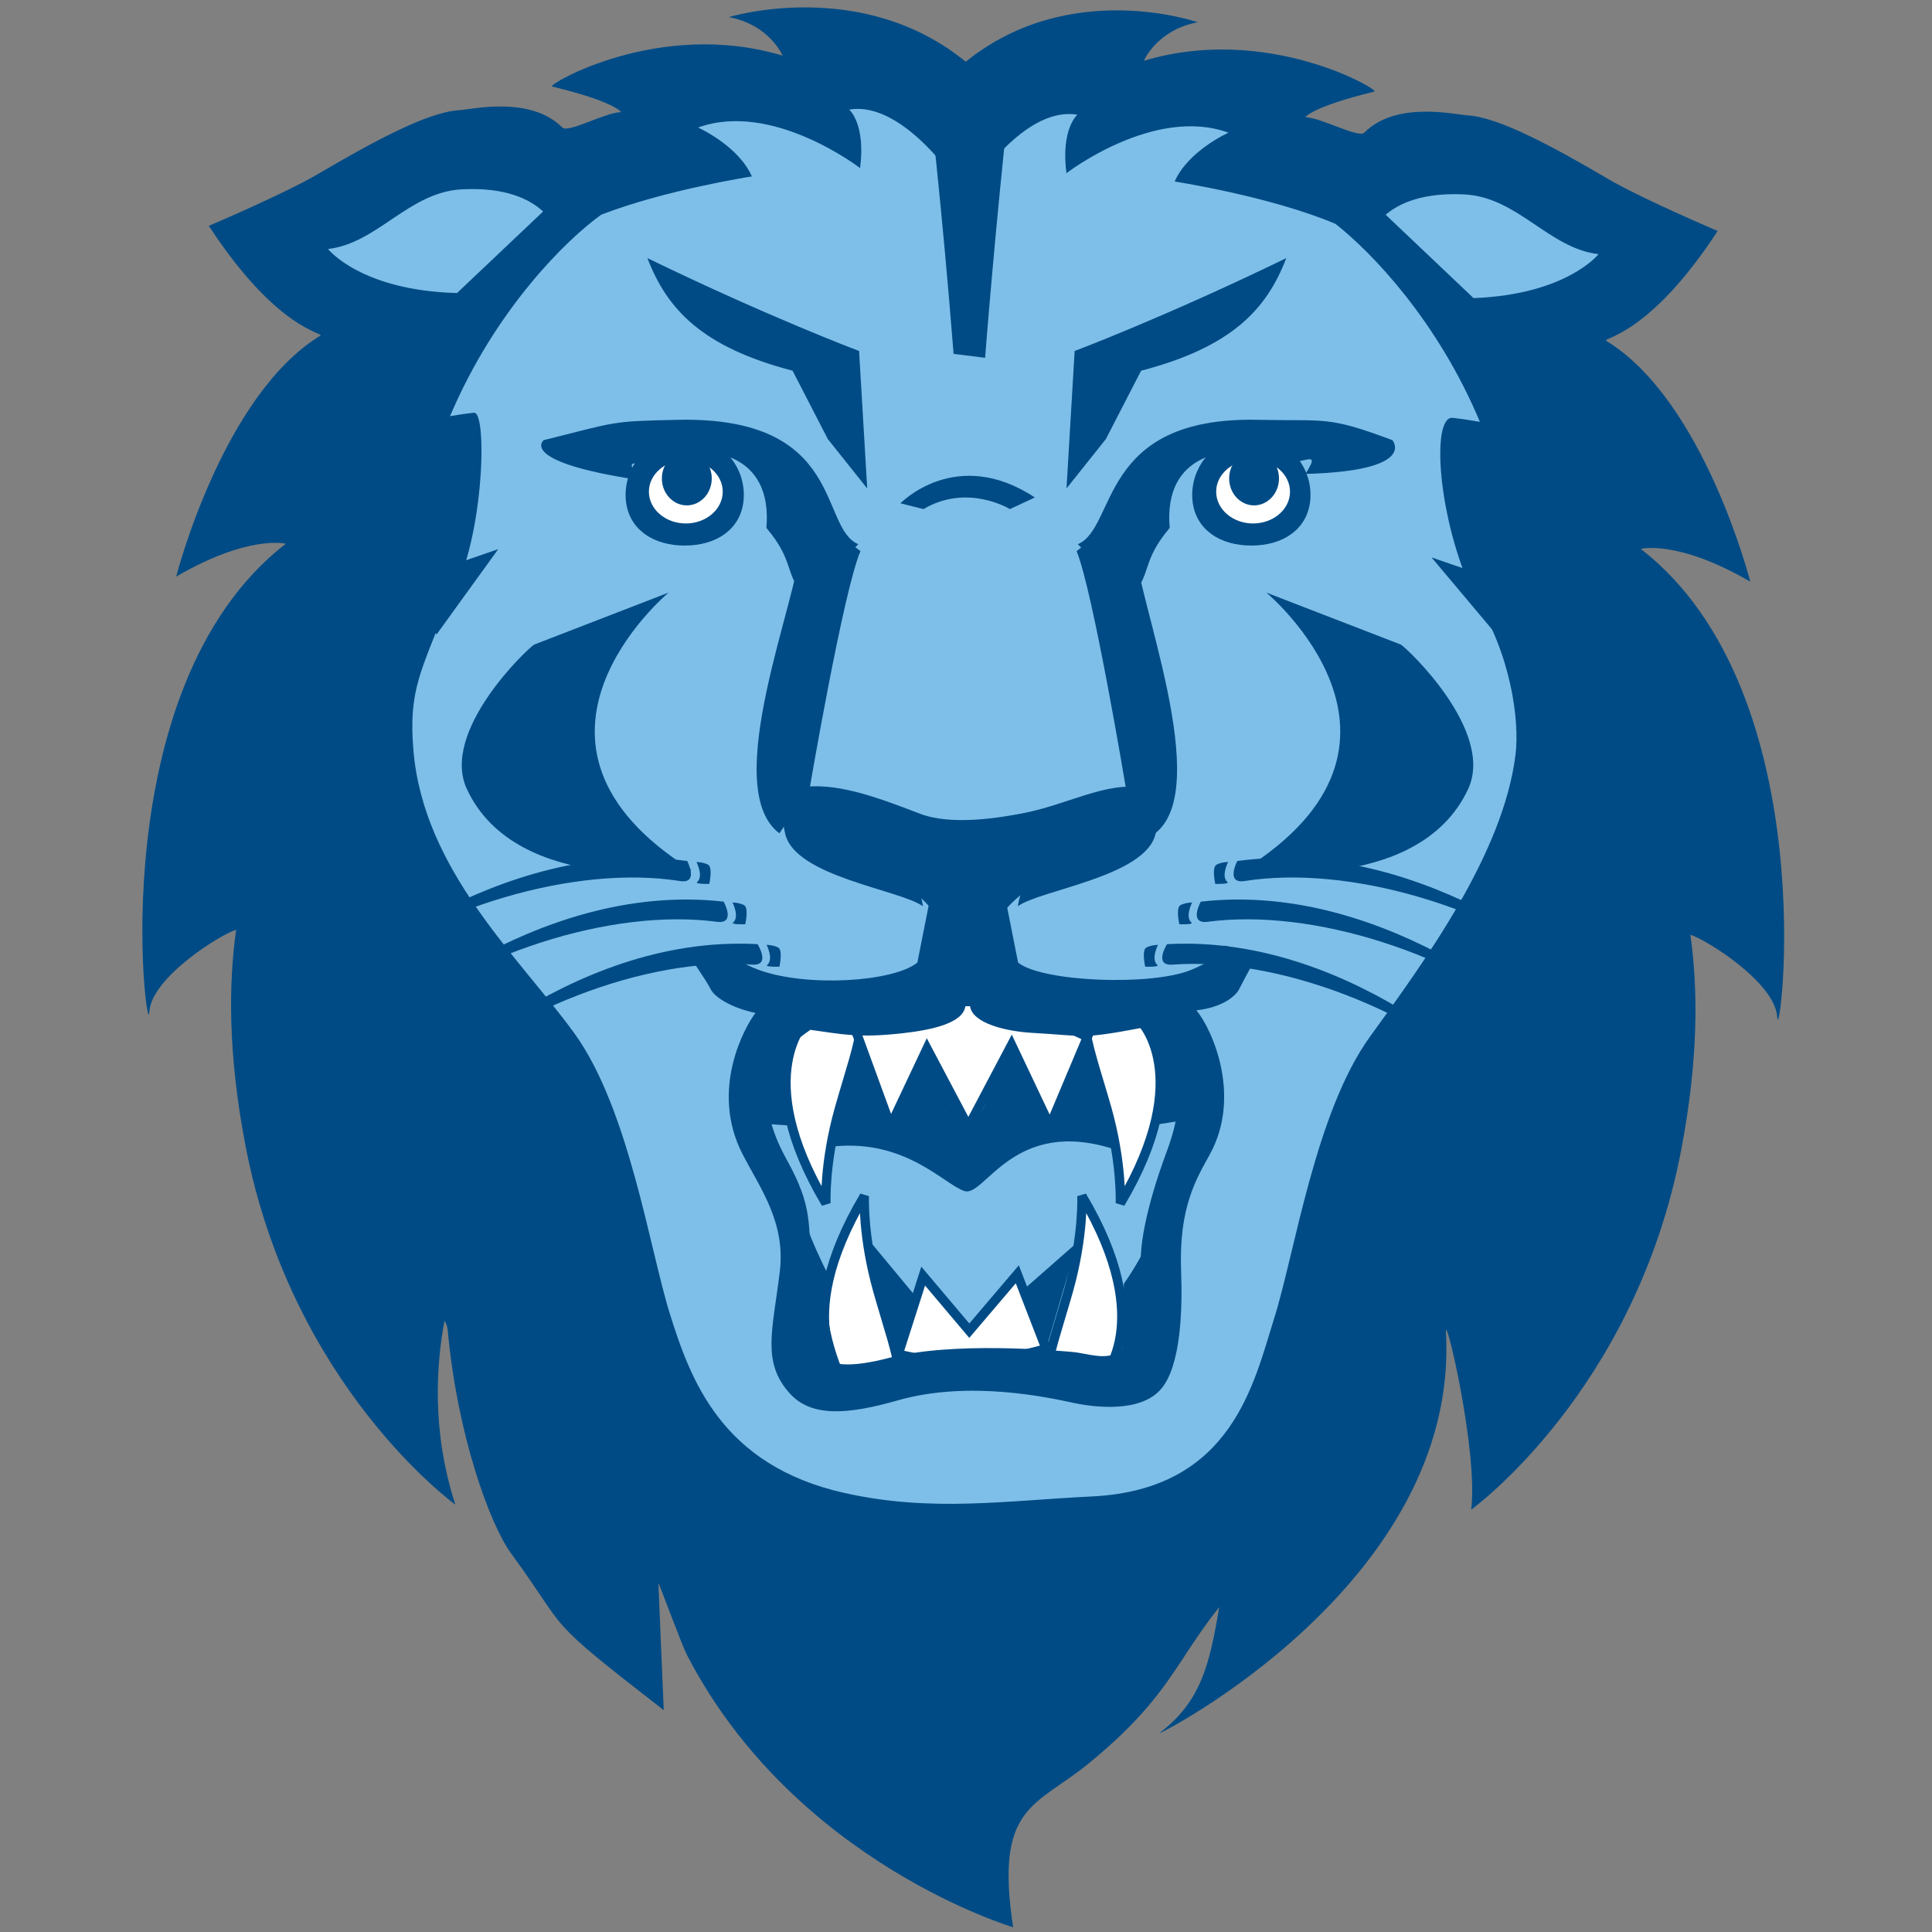 <?xml version="1.0" encoding="UTF-8" standalone="no"?>
<svg width="250px" height="250px" viewBox="0 0 250 250" version="1.1" xmlns="http://www.w3.org/2000/svg" xmlns:xlink="http://www.w3.org/1999/xlink">
    <rect x="0" y="0" width="250" height="250" fill="#808080" stroke="none"/>
    <!-- Generator: Sketch 47.1 (45422) - http://www.bohemiancoding.com/sketch -->
    <title>CLMB</title>
    <desc>Created with Sketch.</desc>
    <defs/>
    <g id="Page-1" stroke="none" stroke-width="1" fill="none" fill-rule="evenodd">
        <g id="CLMB">
            <g id="Columbia_Lions_logo" transform="translate(18, 0)">
                <path d="M177.829,90.613 C177.829,90.613 199.37,122.731 183.063,163.578 L162.185,139.887 C162.185,139.887 162.052,155.282 153.176,173.345 C143.922,192.187 134.301,191.848 131.344,192.717 C130.294,192.898 114.634,223.084 111.329,222.212 C101.824,219.708 91.842,194.814 90.802,195.509 C86.254,198.546 84.022,192.914 84.022,192.914 C102.001,228.273 105.741,221.068 105.741,223.258 C105.741,224.483 103.699,234.964 103.18,234.776 C89.137,230.082 67.559,173.927 67.559,173.927 L61.646,189.293 C52.946,181.257 57.004,137.476 55.613,138.177 C38.294,146.865 34.989,157.785 32.631,163.174 L30.251,155.892 C14.594,131.276 34.471,89.918 34.471,89.918 C29.955,89.566 18.466,99.866 18.466,99.343 C18.466,76.775 44.391,55.888 39.176,56.408 C33.952,56.935 26.647,59.025 26.647,59.025 C24.866,51.895 36.925,40.176 36.139,40.176 C22.047,40.176 17.345,34.157 17.345,34.157 C24.135,33.376 31.298,19.412 38.603,19.056 C50.186,18.504 51.651,25.344 51.651,25.344 C59.749,20.103 70.967,19.312 70.967,19.312 C69.147,15.118 63.659,12.676 63.659,12.676 C73.76,8.989 89.649,16.181 89.649,16.181 C90.428,10.162 88.164,8.233 88.164,8.233 C95.904,6.947 106.652,19.412 106.652,19.412 L106.981,20.197 C106.981,20.197 117.388,7.639 125.131,8.934 C125.131,8.934 122.866,10.85 123.652,16.879 C123.652,16.879 139.535,9.694 149.639,13.37 C149.639,13.37 144.157,15.816 142.327,20.01 C142.327,20.01 150.57,20.801 158.661,26.032 C158.661,26.032 163.119,19.205 174.695,19.754 C182.003,20.103 189.157,34.067 195.947,34.859 C195.947,34.859 191.25,40.881 177.159,40.881 C176.376,40.881 189.421,52.596 187.649,59.723 C187.649,59.723 180.335,57.633 175.113,57.109 C169.896,56.589 193.834,77.473 193.834,100.044 C193.834,100.571 182.354,90.271 177.829,90.613" id="Shape" fill="#7EBFE9" fill-rule="nonzero"/>
                <path d="M86.389,131.935 C86.389,131.935 78.933,139.005 88.876,155.714 C88.876,155.714 88.628,150.529 90.612,143.473 C91.852,139.082 93.346,134.769 93.346,132.879 C93.346,130.995 88.128,131.935 86.389,131.935" id="Shape" fill="#FFFFFF" fill-rule="nonzero"/>
                <path d="M86.389,131.935 C86.389,131.935 78.933,139.005 88.876,155.714 C88.876,155.714 88.628,150.529 90.612,143.473 C91.852,139.082 93.346,134.769 93.346,132.879 C93.346,130.995 88.128,131.935 86.389,131.935 Z" id="Shape" stroke="#004B85" stroke-width="1.207"/>
                <path d="M129.453,131.935 C129.453,131.935 136.903,139.005 126.97,155.714 C126.97,155.714 127.211,150.529 125.234,143.473 C123.984,139.082 122.493,134.769 122.493,132.879 C122.493,130.995 127.714,131.935 129.453,131.935" id="Shape" fill="#FFFFFF" fill-rule="nonzero"/>
                <path d="M129.453,131.935 C129.453,131.935 136.903,139.005 126.97,155.714 C126.97,155.714 127.211,150.529 125.234,143.473 C123.984,139.082 122.493,134.769 122.493,132.879 C122.493,130.995 127.714,131.935 129.453,131.935 Z" id="Shape" stroke="#004B85" stroke-width="1.207"/>
                <path d="M91.356,178.531 C91.356,178.531 83.906,171.468 93.846,154.755 C93.846,154.755 93.594,159.937 95.585,167.003 C96.822,171.39 98.32,175.704 98.32,177.584 C98.32,179.468 93.095,178.531 91.356,178.531" id="Shape" fill="#FFFFFF" fill-rule="nonzero"/>
                <path d="M91.356,178.531 C91.356,178.531 83.906,171.468 93.846,154.755 C93.846,154.755 93.594,159.937 95.585,167.003 C96.822,171.39 98.32,175.704 98.32,177.584 C98.32,179.468 93.095,178.531 91.356,178.531 Z" id="Shape" stroke="#004B85" stroke-width="1.207"/>
                <path d="M124.48,178.531 C124.48,178.531 131.937,171.468 121.997,154.755 C121.997,154.755 122.242,159.937 120.257,167.003 C119.017,171.39 117.523,175.704 117.523,177.584 C117.523,179.468 122.738,178.531 124.48,178.531" id="Shape" fill="#FFFFFF" fill-rule="nonzero"/>
                <path d="M124.48,178.531 C124.48,178.531 131.937,171.468 121.997,154.755 C121.997,154.755 122.242,159.937 120.257,167.003 C119.017,171.39 117.523,175.704 117.523,177.584 C117.523,179.468 122.738,178.531 124.48,178.531 Z" id="Shape" stroke="#004B85" stroke-width="1.207"/>
                <path d="M92.763,133.464 L97.234,145.705 L101.956,135.696 L107.303,145.818 L112.894,135.224 L117.861,145.705 L122.718,134.165 C122.718,134.165 110.907,128.511 107.425,128.511 C103.943,128.511 93.749,132.404 92.763,133.464" id="Shape" fill="#FFFFFF" fill-rule="nonzero"/>
                <path d="M92.763,133.464 L97.234,145.705 L101.956,135.696 L107.303,145.818 L112.894,135.224 L117.861,145.705 L122.718,134.165 C122.718,134.165 110.907,128.511 107.425,128.511 C103.943,128.511 93.749,132.404 92.763,133.464 Z" id="Shape" stroke="#004B85" stroke-width="1.207"/>
                <path d="M98.229,175.238 L101.46,165.129 L107.425,172.189 L113.638,164.893 L117.368,174.537 C117.368,174.537 109.412,176.657 106.926,176.657 C104.446,176.657 98.229,175.238 98.229,175.238" id="Shape" fill="#FFFFFF" fill-rule="nonzero"/>
                <path d="M98.229,175.238 L101.46,165.129 L107.425,172.189 L113.638,164.893 L117.368,174.537 C117.368,174.537 109.412,176.657 106.926,176.657 C104.446,176.657 98.229,175.238 98.229,175.238 Z" id="Shape" stroke="#004B85" stroke-width="1.207"/>
                <path d="M132.964,149.04 C130.213,156.416 129.279,161.976 129.711,164.415 C130.329,167.982 129.795,172.705 127.06,174.77 C125.195,176.185 122.715,175.093 120.686,174.935 C118.673,174.77 105.38,173.545 97.054,175.707 C92.084,177.006 89.095,176.828 88.038,175.093 C85.552,171 87.104,167.901 86.946,164.725 C86.637,158.299 87.181,156.173 83.838,150.132 C80.43,143.983 79.751,138.058 86.869,133.26 C90.927,133.806 92.937,134.359 98.838,133.696 C102.565,133.276 106.613,132.404 106.919,130.207 L107.522,130.207 C107.834,132.404 112.134,133.464 115.606,133.654 C122.519,134.042 121.697,134.517 129.576,133.034 C131.756,135.283 137.055,138.126 132.964,149.04 L132.964,149.04 Z M140.479,122.363 C139.863,123.619 138.375,124.569 136.127,125.503 C131.025,127.616 116.846,127.07 113.741,124.559 L111.877,115.145 L102.571,115.145 L100.706,124.559 C97.598,127.07 86.405,127.774 80.182,125.503 C77.902,124.666 76.459,123.619 75.831,122.363 L70.861,123.222 C70.861,123.222 73.376,126.818 73.966,128.013 C74.517,129.109 76.771,130.446 79.76,131.073 C78.443,132.756 73.779,140.995 78.089,149.353 C80.385,153.795 83.68,158.176 82.901,164.567 C81.983,172.153 80.55,176.217 84.154,180.262 C86.946,183.409 91.63,183.07 98.146,181.215 C107.467,178.537 117.89,180.889 120.844,181.522 C123.839,182.159 129.547,182.779 132.191,179.794 C134.832,176.809 135.022,169.368 134.832,164.415 C134.523,156.17 136.845,152.49 138.565,149.353 C142.688,141.819 138.887,133.238 136.816,130.734 C140.292,130.349 141.934,128.818 142.34,128.01 C142.933,126.815 144.782,123.451 144.782,123.451 L140.479,122.363 Z" id="Shape" fill="#004B85" fill-rule="nonzero"/>
                <path d="M85.529,155.443 C85.974,158.991 89.52,165.659 89.52,165.659 C87.742,170.983 91.733,178.986 91.733,178.986 L86.863,179.432 L83.761,166.997 L85.529,155.443" id="Shape" fill="#004B85" fill-rule="nonzero"/>
                <path d="M131.263,158.105 C130.986,161.21 127.43,166.105 127.43,166.105 L127.153,177.212 L130.986,178.986 L132.906,165.659 L131.263,158.105" id="Shape" fill="#004B85" fill-rule="nonzero"/>
                <polygon id="Shape" fill="#004B85" fill-rule="nonzero" points="93.945 159.879 100.581 167.879 97.923 174.098"/>
                <polygon id="Shape" fill="#004B85" fill-rule="nonzero" points="121.394 160.771 114.305 166.997 117.365 174.537"/>
                <polygon id="Shape" fill="#004B85" fill-rule="nonzero" points="90.615 143.473 97.485 147.444 93.14 134.504"/>
                <polygon id="Shape" fill="#004B85" fill-rule="nonzero" points="97.231 145.705 101.953 135.699 105.451 142.568"/>
                <polygon id="Shape" fill="#004B85" fill-rule="nonzero" points="107.664 147.007 117.056 144.281 112.894 135.224"/>
                <polygon id="Shape" fill="#004B85" fill-rule="nonzero" points="117.861 145.705 125.234 143.473 122.712 134.039"/>
                <path d="M89.958,148.338 C99.257,147.447 104.124,153.227 106.787,154.118 C109.438,155.007 113.12,144.342 126.406,148.788 L124.989,142.568 L117.864,145.709 L112.624,139.072 L107.164,146.203 L102.803,139.231 L97.234,145.709 L91.291,140.794 L89.958,148.338" id="Shape" fill="#004B85" fill-rule="nonzero"/>
                <polygon id="Shape" fill="#004B85" fill-rule="nonzero" points="78.005 145.227 84.643 145.673 83.226 132.259"/>
                <polygon id="Shape" fill="#004B85" fill-rule="nonzero" points="131.73 145.508 139.1 144.339 132.072 131.464"/>
                <path d="M68.516,76.682 C68.516,76.682 45.151,96.125 71.499,112.586 C71.499,112.586 48.91,116.072 42.413,102.108 C38.938,94.629 50.26,83.925 51.113,83.412" id="Shape" fill="#004B85" fill-rule="nonzero"/>
                <path d="M145.867,76.682 C145.867,76.682 169.242,96.125 142.891,112.586 C142.891,112.586 165.486,116.072 171.973,102.108 C175.458,94.629 164.124,83.925 163.273,83.412" id="Shape" fill="#004B85" fill-rule="nonzero"/>
                <path d="M106.784,194.966 C106.813,195.186 106.842,195.405 106.865,195.644 C107.528,195.447 106.784,194.966 106.784,194.966" id="Shape" fill="#004B85" fill-rule="nonzero"/>
                <path d="M41.84,24.494 C47.461,24.223 50.569,25.78 52.276,27.369 L41.138,37.921 C28.666,37.589 24.444,32.222 24.444,32.222 C30.905,31.466 34.883,24.827 41.84,24.494 M72.33,16.504 C81.951,12.999 93.295,21.751 93.295,21.751 C94.039,16.007 91.884,14.181 91.884,14.181 C99.257,12.947 106.652,24.824 106.652,24.824 L106.965,25.567 C106.965,25.567 114.038,13.613 121.407,14.847 C121.407,14.847 119.252,16.679 119.997,22.413 C119.997,22.413 131.344,13.661 140.962,17.17 C140.962,17.17 135.747,19.499 134.001,23.489 C134.001,23.489 146.318,25.379 154.805,28.965 C159.579,32.72 168.05,41.569 173.5,54.589 C172.289,54.379 171.071,54.185 169.966,54.072 C167.187,53.798 167.969,67.135 172.843,77.35 C177.523,84.607 178.64,93.253 178.112,97.611 C176.56,110.399 166.372,124.356 159.286,134.129 C152.206,143.899 149.552,162.102 146.891,170.544 C144.234,178.986 141.426,192.75 123.321,193.638 C112.047,194.187 102.552,195.703 91.295,193.195 C75.354,189.635 71.367,178.537 68.709,170.101 C66.058,161.662 63.398,143.453 56.309,133.69 C49.223,123.91 36.835,112.699 35.501,97.152 C34.818,89.201 36.542,86.849 39.843,78.152 C44.601,71.176 45.167,53.229 43.338,53.41 C42.356,53.51 41.302,53.665 40.236,53.849 C46.092,40.028 55.32,30.982 59.8,27.78 C68.188,24.539 79.293,22.83 79.293,22.83 C77.548,18.837 72.33,16.504 72.33,16.504 M171.451,25.156 C178.408,25.489 182.39,32.138 188.851,32.888 C188.851,32.888 184.751,38.109 172.678,38.577 L161.305,27.786 C163.067,26.284 166.133,24.901 171.451,25.156 M194.323,71.031 C194.323,71.031 199.048,69.781 208.486,75.27 C208.486,75.27 202.521,51.83 189.846,44.099 C189.212,43.717 195.309,43.601 204.266,29.889 C204.266,29.889 194.52,25.751 190.101,23.163 C182.889,18.921 175.928,15.179 171.95,14.931 C170.195,14.824 162.674,13.012 158.529,17.17 C157.785,17.919 152.899,15.179 150.908,15.179 C150.908,15.179 151.652,13.848 159.859,11.848 C160.587,11.674 146.019,3.051 130.02,7.865 C130.02,7.865 131.682,3.875 136.984,2.88 C136.984,2.88 120.447,-2.92 106.965,7.991 C93.462,-3.062 76.311,2.214 76.311,2.214 C81.612,3.212 83.265,7.199 83.265,7.199 C67.276,2.379 52.714,11.015 53.436,11.196 C61.643,13.183 62.383,14.511 62.383,14.511 C60.402,14.511 55.51,17.257 54.769,16.504 C50.62,12.346 43.096,14.155 41.341,14.268 C37.363,14.511 30.406,18.255 23.201,22.488 C18.772,25.088 9.025,29.224 9.025,29.224 C17.979,42.942 24.083,43.049 23.445,43.436 C10.771,51.168 4.802,74.608 4.802,74.608 C14.253,69.122 18.971,70.362 18.971,70.362 C-5.141,89.066 1.066,135.538 1.321,130.95 C1.575,126.462 10.629,120.863 12.555,120.311 C11.586,127.241 11.476,136.265 13.747,148.151 C19.715,179.406 40.922,194.698 40.922,194.698 C37.833,185.206 38.458,176.505 39.521,170.893 C39.737,171.29 39.895,171.694 39.93,172.088 C41.164,185.697 45.406,197.282 48.134,201.011 C55.925,211.65 51.812,208.826 67.888,221.294 L67.195,204.833 C67.798,206.19 70.204,212.832 70.925,214.215 C84.846,241.028 113.097,249.383 113.097,249.383 C110.694,233.594 115.983,233.814 122.873,228.192 C129.73,222.577 132.4,218.664 135.132,214.529 L135.164,214.503 L135.235,214.357 C136.559,212.358 137.905,210.293 139.767,207.967 C138.514,215.44 137.386,220.208 132.007,224.276 C131.128,224.938 170.91,205.004 169.106,172.415 C168.936,169.42 173.307,187.877 172.369,195.354 C172.369,195.354 193.576,180.062 199.548,148.8 C201.815,136.921 201.712,127.9 200.736,120.96 C202.665,121.516 211.72,127.118 211.971,131.612 C212.225,136.216 218.432,89.728 194.323,71.031" id="Shape" fill="#004B85" fill-rule="nonzero"/>
                <path d="M98.516,65.128 C98.516,65.128 105.721,57.646 115.912,64.375 L112.679,65.875 C112.679,65.875 107.209,62.505 101.495,65.875 L98.516,65.128" id="Shape" fill="#004B85" fill-rule="nonzero"/>
                <path d="M142.102,111.416 C142.102,111.416 140.546,114.395 143.039,114.004 C156.538,111.895 175.023,117.255 188.41,127.48 C188.41,127.48 166.881,108.014 142.102,111.416" id="Shape" fill="#004B85" fill-rule="nonzero"/>
                <path d="M140.917,111.542 C140.917,111.542 139.957,113.403 140.833,114.137 C141.161,114.428 139.255,114.376 139.255,114.376 C139.255,114.376 138.765,112.218 139.425,111.882 C140.089,111.542 140.917,111.542 140.917,111.542" id="Shape" fill="#004B85" fill-rule="nonzero"/>
                <path d="M137.383,116.673 C137.383,116.673 135.753,119.6 138.259,119.28 C151.803,117.494 170.156,123.274 183.295,133.819 C183.298,133.819 162.226,113.846 137.383,116.673" id="Shape" fill="#004B85" fill-rule="nonzero"/>
                <path d="M136.256,116.786 C136.256,116.786 135.306,118.634 136.175,119.38 C136.507,119.662 134.607,119.6 134.607,119.6 C134.607,119.6 134.104,117.448 134.768,117.116 C135.431,116.783 136.256,116.786 136.256,116.786" id="Shape" fill="#004B85" fill-rule="nonzero"/>
                <path d="M133.012,122.175 C133.012,122.175 131.212,125.015 133.737,124.821 C147.365,123.813 165.354,130.656 177.867,141.928 C177.867,141.928 157.972,120.792 133.012,122.175" id="Shape" fill="#004B85" fill-rule="nonzero"/>
                <path d="M131.843,122.266 C131.843,122.266 130.893,124.114 131.763,124.87 C132.091,125.148 130.191,125.093 130.191,125.093 C130.191,125.093 129.692,122.931 130.352,122.598 C131.019,122.266 131.843,122.266 131.843,122.266" id="Shape" fill="#004B85" fill-rule="nonzero"/>
                <path d="M70.925,111.416 C70.925,111.416 72.491,114.395 69.991,114.004 C56.499,111.895 38.007,117.255 24.627,127.48 C24.627,127.48 46.153,108.014 70.925,111.416" id="Shape" fill="#004B85" fill-rule="nonzero"/>
                <path d="M72.124,111.542 C72.124,111.542 73.074,113.403 72.207,114.137 C71.872,114.428 73.779,114.376 73.779,114.376 C73.779,114.376 74.269,112.218 73.612,111.882 C72.945,111.542 72.124,111.542 72.124,111.542" id="Shape" fill="#004B85" fill-rule="nonzero"/>
                <path d="M75.641,116.673 C75.641,116.673 77.277,119.6 74.774,119.28 C61.23,117.494 42.871,123.274 29.733,133.819 C29.733,133.819 50.804,113.846 75.641,116.673" id="Shape" fill="#004B85" fill-rule="nonzero"/>
                <path d="M76.787,116.786 C76.787,116.786 77.734,118.634 76.865,119.38 C76.533,119.662 78.437,119.6 78.437,119.6 C78.437,119.6 78.929,117.448 78.269,117.116 C77.609,116.786 76.787,116.786 76.787,116.786" id="Shape" fill="#004B85" fill-rule="nonzero"/>
                <path d="M80.028,122.175 C80.028,122.175 81.822,125.015 79.303,124.821 C65.678,123.813 47.686,130.656 35.166,141.928 C35.166,141.928 55.062,120.792 80.028,122.175" id="Shape" fill="#004B85" fill-rule="nonzero"/>
                <path d="M81.197,122.266 C81.197,122.266 82.147,124.114 81.274,124.87 C80.943,125.148 82.853,125.093 82.853,125.093 C82.853,125.093 83.345,122.931 82.682,122.598 C82.022,122.266 81.197,122.266 81.197,122.266" id="Shape" fill="#004B85" fill-rule="nonzero"/>
                <polygon id="Shape" fill="#004B85" fill-rule="nonzero" points="38.503 82.084 46.472 71.06 32.174 75.99"/>
                <polygon id="Shape" fill="#004B85" fill-rule="nonzero" points="176.972 83.706 167.235 72.126 181.533 77.06"/>
                <path d="M89.117,56.812 L84.56,47.972 C72.842,44.906 68.326,40.044 65.775,33.401 C81.571,41.071 93.166,45.417 93.166,45.417 L94.216,63.206 L89.117,56.812" id="Shape" fill="#004B85" fill-rule="nonzero"/>
                <path d="M102.114,11.538 L112.756,11.538 C110.717,29.941 109.474,46.299 109.474,46.299 L105.393,45.792 C103.872,26.365 102.114,11.538 102.114,11.538" id="Shape" fill="#004B85" fill-rule="nonzero"/>
                <path d="M130.484,105.116 C130.262,105.346 130.471,105.604 130.191,105.85 C130.722,105.216 129.885,105.197 129.83,104.496 C132.378,102.793 129.83,101.94 129.83,101.94 C125.163,101.087 119.951,104.218 114.128,105.281 C111.554,105.753 105.203,106.903 101.006,105.281 C95.488,103.155 89.971,101.087 85.304,101.94 C85.304,101.94 83.928,102.409 84.218,103.33 C83.522,103.682 82.878,104.761 83.606,107.898 C84.879,113.439 98.455,115.132 101.428,117.267 C101.428,117.267 101.373,116.847 101.222,116.256 C103.663,118.466 105.357,121.61 105.222,126.63 C105.222,126.63 104.881,128.853 107.57,127.771 C110.263,128.857 109.925,126.63 109.925,126.63 C108.739,121.91 110.826,118.521 114.031,115.846 C113.783,116.654 113.706,117.264 113.706,117.264 C116.676,115.129 130.262,113.432 131.531,107.895 C132.803,102.367 130.484,105.116 130.484,105.116" id="Shape" fill="#004B85" fill-rule="nonzero"/>
                <path d="M93.343,71.319 C91.143,76.394 86.785,101.937 86.785,101.937 L82.856,107.833 C74.929,101.937 85.5,76.824 85.5,70.86 C85.503,64.902 93.343,71.319 93.343,71.319" id="Shape" fill="#004B85" fill-rule="nonzero"/>
                <path d="M125.102,56.812 L129.659,47.972 C141.38,44.906 145.903,40.044 148.444,33.401 C132.648,41.071 121.059,45.417 121.059,45.417 L120.006,63.206 L125.102,56.812" id="Shape" fill="#004B85" fill-rule="nonzero"/>
                <path d="M121.311,71.319 C123.427,76.394 127.682,101.937 127.682,101.937 L131.473,107.833 C139.11,101.937 128.925,76.824 128.925,70.86 C128.922,64.902 121.311,71.319 121.311,71.319" id="Shape" fill="#004B85" fill-rule="nonzero"/>
                <path d="M76.852,64.049 C76.852,67.516 74.056,69.196 70.606,69.196 C67.15,69.196 64.351,67.516 64.351,64.049 C64.351,60.589 67.15,57.775 70.606,57.775 C74.056,57.775 76.852,60.592 76.852,64.049" id="Shape" fill="#004B85" fill-rule="nonzero"/>
                <path d="M76.852,64.049 C76.852,67.516 74.056,69.196 70.606,69.196 C67.15,69.196 64.351,67.516 64.351,64.049 C64.351,60.589 67.15,57.775 70.606,57.775 C74.056,57.775 76.852,60.592 76.852,64.049 Z" id="Shape" stroke="#004B85" stroke-width="2.796"/>
                <path d="M52.35,56.957 C61.939,54.576 60.841,54.508 69.743,54.324 C91.394,53.866 87.964,68.262 93.057,70.42 L86.299,77.276 C83.39,74.368 84.965,72.792 81.171,68.311 C82.022,58.518 73.608,57.749 69.279,58.789 C65.707,61.975 61.929,57.733 64.706,62.117 C48.888,59.733 52.35,56.957 52.35,56.957" id="Shape" fill="#004B85" fill-rule="nonzero"/>
                <path d="M137.67,64.049 C137.67,67.516 140.466,69.196 143.922,69.196 C147.378,69.196 150.18,67.516 150.18,64.049 C150.18,60.589 147.378,57.775 143.922,57.775 C140.466,57.775 137.67,60.592 137.67,64.049" id="Shape" fill="#004B85" fill-rule="nonzero"/>
                <path d="M137.67,64.049 C137.67,67.516 140.466,69.196 143.922,69.196 C147.378,69.196 150.18,67.516 150.18,64.049 C150.18,60.589 147.378,57.775 143.922,57.775 C140.466,57.775 137.67,60.592 137.67,64.049 Z" id="Shape" stroke="#004B85" stroke-width="2.796"/>
                <path d="M162.181,56.957 C153.691,53.785 153.691,54.518 144.779,54.324 C124.077,53.866 126.567,68.262 121.469,70.42 L128.233,77.276 C131.144,74.368 129.56,72.792 133.357,68.311 C132.51,58.518 140.923,57.749 145.249,58.789 C148.821,61.975 153.704,56.938 150.924,61.326 C165.55,60.925 162.181,56.957 162.181,56.957" id="Shape" fill="#004B85" fill-rule="nonzero"/>
                <path d="M75.522,63.623 C75.522,65.894 73.38,67.736 70.745,67.736 C68.11,67.736 65.968,65.894 65.968,63.623 C65.968,61.364 68.11,59.516 70.745,59.516 C73.38,59.516 75.522,61.364 75.522,63.623" id="Shape" fill="#FFFFFF" fill-rule="nonzero"/>
                <path d="M74.101,61.914 C74.101,63.833 72.655,65.396 70.874,65.396 C69.093,65.396 67.646,63.833 67.646,61.914 C67.646,59.988 69.093,58.427 70.874,58.427 C72.655,58.427 74.101,59.988 74.101,61.914" id="Shape" fill="#004B85" fill-rule="nonzero"/>
                <path d="M148.927,63.623 C148.927,65.894 146.788,67.736 144.144,67.736 C141.512,67.736 139.371,65.894 139.371,63.623 C139.371,61.364 141.512,59.516 144.144,59.516 C146.788,59.516 148.927,61.364 148.927,63.623" id="Shape" fill="#FFFFFF" fill-rule="nonzero"/>
                <path d="M147.5,61.914 C147.5,63.833 146.054,65.396 144.279,65.396 C142.488,65.396 141.052,63.833 141.052,61.914 C141.052,59.988 142.488,58.427 144.279,58.427 C146.054,58.427 147.5,59.988 147.5,61.914" id="Shape" fill="#004B85" fill-rule="nonzero"/>
            </g>
        </g>
    </g>
</svg>